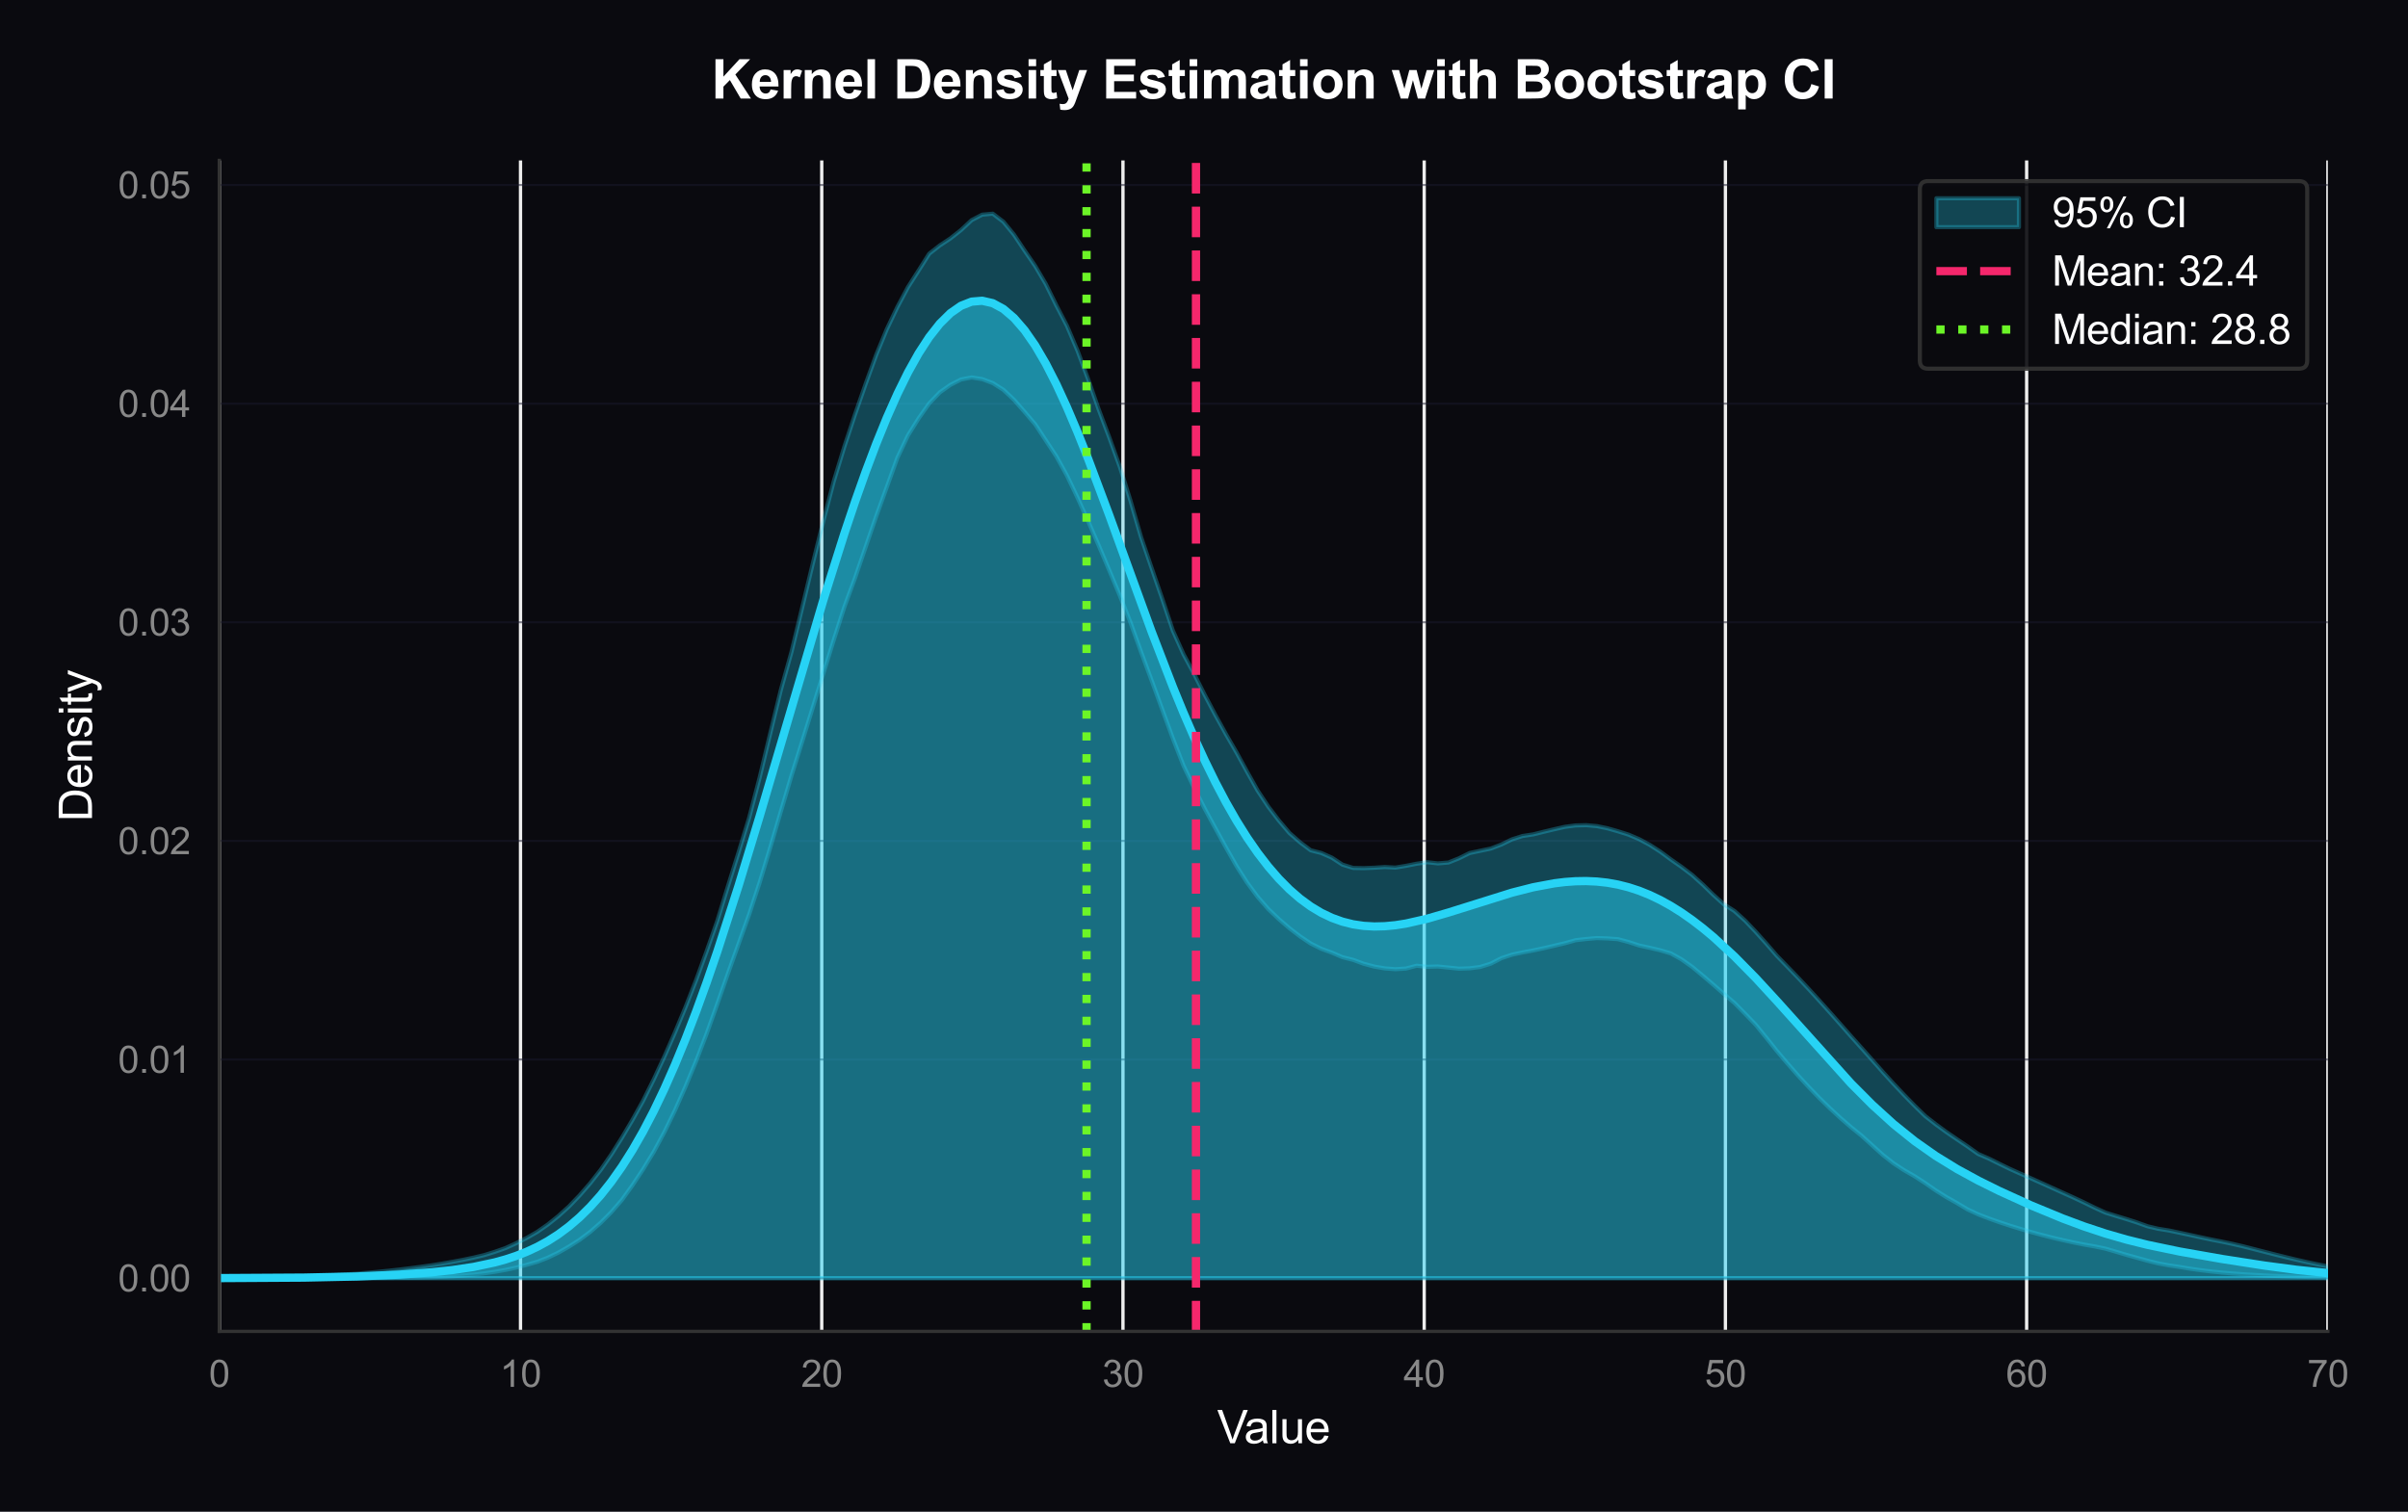<?xml version="1.0" encoding="utf-8" standalone="no"?>
<!DOCTYPE svg PUBLIC "-//W3C//DTD SVG 1.1//EN"
  "http://www.w3.org/Graphics/SVG/1.1/DTD/svg11.dtd">
<svg xmlns:xlink="http://www.w3.org/1999/xlink" viewBox="0 0 583.148 366.154" xmlns="http://www.w3.org/2000/svg" version="1.1">
 <defs>
  <style type="text/css">*{stroke-linejoin: round; stroke-linecap: butt}</style>
 </defs>
 <g id="figure_1">
  <g id="patch_1">
   <path d="M 0 366.154 
L 583.148 366.154 
L 583.148 0 
L 0 0 
z
" style="fill: #0a0a0f"/>
  </g>
  <g id="axes_1">
   <g id="patch_2">
    <path d="M 53.104 322.464 
L 563.744 322.464 
L 563.744 38.864 
L 53.104 38.864 
z
" style="fill: #0a0a0f"/>
   </g>
   <g id="matplotlib.axis_1">
    <g id="xtick_1">
     <g id="line2d_1">
      <path d="M 53.104 322.464 
L 53.104 38.864 
" clip-path="url(#pe5dd9ada4a)" style="fill: none; stroke: #eeeeee; stroke-width: 0.8; stroke-linecap: round"/>
     </g>
     <g id="text_1">
      <!-- 0 -->
      <g style="fill: #888888" transform="translate(50.601 335.906) scale(0.09 -0.09)">
       <defs>
        <path id="ArialMT-30" d="M 266 2259 
Q 266 3072 433 3567 
Q 600 4063 929 4331 
Q 1259 4600 1759 4600 
Q 2128 4600 2406 4451 
Q 2684 4303 2865 4023 
Q 3047 3744 3150 3342 
Q 3253 2941 3253 2259 
Q 3253 1453 3087 958 
Q 2922 463 2592 192 
Q 2263 -78 1759 -78 
Q 1097 -78 719 397 
Q 266 969 266 2259 
z
M 844 2259 
Q 844 1131 1108 757 
Q 1372 384 1759 384 
Q 2147 384 2411 759 
Q 2675 1134 2675 2259 
Q 2675 3391 2411 3762 
Q 2147 4134 1753 4134 
Q 1366 4134 1134 3806 
Q 844 3388 844 2259 
z
" transform="scale(0.016)"/>
       </defs>
       <use xlink:href="#ArialMT-30"/>
      </g>
     </g>
    </g>
    <g id="xtick_2">
     <g id="line2d_2">
      <path d="M 126.052 322.464 
L 126.052 38.864 
" clip-path="url(#pe5dd9ada4a)" style="fill: none; stroke: #eeeeee; stroke-width: 0.8; stroke-linecap: round"/>
     </g>
     <g id="text_2">
      <!-- 10 -->
      <g style="fill: #888888" transform="translate(121.047 335.906) scale(0.09 -0.09)">
       <defs>
        <path id="ArialMT-31" d="M 2384 0 
L 1822 0 
L 1822 3584 
Q 1619 3391 1289 3197 
Q 959 3003 697 2906 
L 697 3450 
Q 1169 3672 1522 3987 
Q 1875 4303 2022 4600 
L 2384 4600 
L 2384 0 
z
" transform="scale(0.016)"/>
       </defs>
       <use xlink:href="#ArialMT-31"/>
       <use xlink:href="#ArialMT-30" transform="translate(55.615 0)"/>
      </g>
     </g>
    </g>
    <g id="xtick_3">
     <g id="line2d_3">
      <path d="M 199.001 322.464 
L 199.001 38.864 
" clip-path="url(#pe5dd9ada4a)" style="fill: none; stroke: #eeeeee; stroke-width: 0.8; stroke-linecap: round"/>
     </g>
     <g id="text_3">
      <!-- 20 -->
      <g style="fill: #888888" transform="translate(193.996 335.906) scale(0.09 -0.09)">
       <defs>
        <path id="ArialMT-32" d="M 3222 541 
L 3222 0 
L 194 0 
Q 188 203 259 391 
Q 375 700 629 1000 
Q 884 1300 1366 1694 
Q 2113 2306 2375 2664 
Q 2638 3022 2638 3341 
Q 2638 3675 2398 3904 
Q 2159 4134 1775 4134 
Q 1369 4134 1125 3890 
Q 881 3647 878 3216 
L 300 3275 
Q 359 3922 746 4261 
Q 1134 4600 1788 4600 
Q 2447 4600 2831 4234 
Q 3216 3869 3216 3328 
Q 3216 3053 3103 2787 
Q 2991 2522 2730 2228 
Q 2469 1934 1863 1422 
Q 1356 997 1212 845 
Q 1069 694 975 541 
L 3222 541 
z
" transform="scale(0.016)"/>
       </defs>
       <use xlink:href="#ArialMT-32"/>
       <use xlink:href="#ArialMT-30" transform="translate(55.615 0)"/>
      </g>
     </g>
    </g>
    <g id="xtick_4">
     <g id="line2d_4">
      <path d="M 271.949 322.464 
L 271.949 38.864 
" clip-path="url(#pe5dd9ada4a)" style="fill: none; stroke: #eeeeee; stroke-width: 0.8; stroke-linecap: round"/>
     </g>
     <g id="text_4">
      <!-- 30 -->
      <g style="fill: #888888" transform="translate(266.944 335.906) scale(0.09 -0.09)">
       <defs>
        <path id="ArialMT-33" d="M 269 1209 
L 831 1284 
Q 928 806 1161 595 
Q 1394 384 1728 384 
Q 2125 384 2398 659 
Q 2672 934 2672 1341 
Q 2672 1728 2419 1979 
Q 2166 2231 1775 2231 
Q 1616 2231 1378 2169 
L 1441 2663 
Q 1497 2656 1531 2656 
Q 1891 2656 2178 2843 
Q 2466 3031 2466 3422 
Q 2466 3731 2256 3934 
Q 2047 4138 1716 4138 
Q 1388 4138 1169 3931 
Q 950 3725 888 3313 
L 325 3413 
Q 428 3978 793 4289 
Q 1159 4600 1703 4600 
Q 2078 4600 2393 4439 
Q 2709 4278 2876 4000 
Q 3044 3722 3044 3409 
Q 3044 3113 2884 2869 
Q 2725 2625 2413 2481 
Q 2819 2388 3044 2092 
Q 3269 1797 3269 1353 
Q 3269 753 2831 336 
Q 2394 -81 1725 -81 
Q 1122 -81 723 278 
Q 325 638 269 1209 
z
" transform="scale(0.016)"/>
       </defs>
       <use xlink:href="#ArialMT-33"/>
       <use xlink:href="#ArialMT-30" transform="translate(55.615 0)"/>
      </g>
     </g>
    </g>
    <g id="xtick_5">
     <g id="line2d_5">
      <path d="M 344.898 322.464 
L 344.898 38.864 
" clip-path="url(#pe5dd9ada4a)" style="fill: none; stroke: #eeeeee; stroke-width: 0.8; stroke-linecap: round"/>
     </g>
     <g id="text_5">
      <!-- 40 -->
      <g style="fill: #888888" transform="translate(339.893 335.906) scale(0.09 -0.09)">
       <defs>
        <path id="ArialMT-34" d="M 2069 0 
L 2069 1097 
L 81 1097 
L 81 1613 
L 2172 4581 
L 2631 4581 
L 2631 1613 
L 3250 1613 
L 3250 1097 
L 2631 1097 
L 2631 0 
L 2069 0 
z
M 2069 1613 
L 2069 3678 
L 634 1613 
L 2069 1613 
z
" transform="scale(0.016)"/>
       </defs>
       <use xlink:href="#ArialMT-34"/>
       <use xlink:href="#ArialMT-30" transform="translate(55.615 0)"/>
      </g>
     </g>
    </g>
    <g id="xtick_6">
     <g id="line2d_6">
      <path d="M 417.846 322.464 
L 417.846 38.864 
" clip-path="url(#pe5dd9ada4a)" style="fill: none; stroke: #eeeeee; stroke-width: 0.8; stroke-linecap: round"/>
     </g>
     <g id="text_6">
      <!-- 50 -->
      <g style="fill: #888888" transform="translate(412.842 335.906) scale(0.09 -0.09)">
       <defs>
        <path id="ArialMT-35" d="M 266 1200 
L 856 1250 
Q 922 819 1161 601 
Q 1400 384 1738 384 
Q 2144 384 2425 690 
Q 2706 997 2706 1503 
Q 2706 1984 2436 2262 
Q 2166 2541 1728 2541 
Q 1456 2541 1237 2417 
Q 1019 2294 894 2097 
L 366 2166 
L 809 4519 
L 3088 4519 
L 3088 3981 
L 1259 3981 
L 1013 2750 
Q 1425 3038 1878 3038 
Q 2478 3038 2890 2622 
Q 3303 2206 3303 1553 
Q 3303 931 2941 478 
Q 2500 -78 1738 -78 
Q 1113 -78 717 272 
Q 322 622 266 1200 
z
" transform="scale(0.016)"/>
       </defs>
       <use xlink:href="#ArialMT-35"/>
       <use xlink:href="#ArialMT-30" transform="translate(55.615 0)"/>
      </g>
     </g>
    </g>
    <g id="xtick_7">
     <g id="line2d_7">
      <path d="M 490.795 322.464 
L 490.795 38.864 
" clip-path="url(#pe5dd9ada4a)" style="fill: none; stroke: #eeeeee; stroke-width: 0.8; stroke-linecap: round"/>
     </g>
     <g id="text_7">
      <!-- 60 -->
      <g style="fill: #888888" transform="translate(485.79 335.906) scale(0.09 -0.09)">
       <defs>
        <path id="ArialMT-36" d="M 3184 3459 
L 2625 3416 
Q 2550 3747 2413 3897 
Q 2184 4138 1850 4138 
Q 1581 4138 1378 3988 
Q 1113 3794 959 3422 
Q 806 3050 800 2363 
Q 1003 2672 1297 2822 
Q 1591 2972 1913 2972 
Q 2475 2972 2870 2558 
Q 3266 2144 3266 1488 
Q 3266 1056 3080 686 
Q 2894 316 2569 119 
Q 2244 -78 1831 -78 
Q 1128 -78 684 439 
Q 241 956 241 2144 
Q 241 3472 731 4075 
Q 1159 4600 1884 4600 
Q 2425 4600 2770 4297 
Q 3116 3994 3184 3459 
z
M 888 1484 
Q 888 1194 1011 928 
Q 1134 663 1356 523 
Q 1578 384 1822 384 
Q 2178 384 2434 671 
Q 2691 959 2691 1453 
Q 2691 1928 2437 2201 
Q 2184 2475 1800 2475 
Q 1419 2475 1153 2201 
Q 888 1928 888 1484 
z
" transform="scale(0.016)"/>
       </defs>
       <use xlink:href="#ArialMT-36"/>
       <use xlink:href="#ArialMT-30" transform="translate(55.615 0)"/>
      </g>
     </g>
    </g>
    <g id="xtick_8">
     <g id="line2d_8">
      <path d="M 563.744 322.464 
L 563.744 38.864 
" clip-path="url(#pe5dd9ada4a)" style="fill: none; stroke: #eeeeee; stroke-width: 0.8; stroke-linecap: round"/>
     </g>
     <g id="text_8">
      <!-- 70 -->
      <g style="fill: #888888" transform="translate(558.739 335.906) scale(0.09 -0.09)">
       <defs>
        <path id="ArialMT-37" d="M 303 3981 
L 303 4522 
L 3269 4522 
L 3269 4084 
Q 2831 3619 2401 2847 
Q 1972 2075 1738 1259 
Q 1569 684 1522 0 
L 944 0 
Q 953 541 1156 1306 
Q 1359 2072 1739 2783 
Q 2119 3494 2547 3981 
L 303 3981 
z
" transform="scale(0.016)"/>
       </defs>
       <use xlink:href="#ArialMT-37"/>
       <use xlink:href="#ArialMT-30" transform="translate(55.615 0)"/>
      </g>
     </g>
    </g>
    <g id="text_9">
     <!-- Value -->
     <g style="fill: #ffffff" transform="translate(294.763 349.568) scale(0.11 -0.11)">
      <defs>
       <path id="ArialMT-56" d="M 1803 0 
L 28 4581 
L 684 4581 
L 1875 1253 
Q 2019 853 2116 503 
Q 2222 878 2363 1253 
L 3600 4581 
L 4219 4581 
L 2425 0 
L 1803 0 
z
" transform="scale(0.016)"/>
       <path id="ArialMT-61" d="M 2588 409 
Q 2275 144 1986 34 
Q 1697 -75 1366 -75 
Q 819 -75 525 192 
Q 231 459 231 875 
Q 231 1119 342 1320 
Q 453 1522 633 1644 
Q 813 1766 1038 1828 
Q 1203 1872 1538 1913 
Q 2219 1994 2541 2106 
Q 2544 2222 2544 2253 
Q 2544 2597 2384 2738 
Q 2169 2928 1744 2928 
Q 1347 2928 1158 2789 
Q 969 2650 878 2297 
L 328 2372 
Q 403 2725 575 2942 
Q 747 3159 1072 3276 
Q 1397 3394 1825 3394 
Q 2250 3394 2515 3294 
Q 2781 3194 2906 3042 
Q 3031 2891 3081 2659 
Q 3109 2516 3109 2141 
L 3109 1391 
Q 3109 606 3145 398 
Q 3181 191 3288 0 
L 2700 0 
Q 2613 175 2588 409 
z
M 2541 1666 
Q 2234 1541 1622 1453 
Q 1275 1403 1131 1340 
Q 988 1278 909 1158 
Q 831 1038 831 891 
Q 831 666 1001 516 
Q 1172 366 1500 366 
Q 1825 366 2078 508 
Q 2331 650 2450 897 
Q 2541 1088 2541 1459 
L 2541 1666 
z
" transform="scale(0.016)"/>
       <path id="ArialMT-6c" d="M 409 0 
L 409 4581 
L 972 4581 
L 972 0 
L 409 0 
z
" transform="scale(0.016)"/>
       <path id="ArialMT-75" d="M 2597 0 
L 2597 488 
Q 2209 -75 1544 -75 
Q 1250 -75 995 37 
Q 741 150 617 320 
Q 494 491 444 738 
Q 409 903 409 1263 
L 409 3319 
L 972 3319 
L 972 1478 
Q 972 1038 1006 884 
Q 1059 663 1231 536 
Q 1403 409 1656 409 
Q 1909 409 2131 539 
Q 2353 669 2445 892 
Q 2538 1116 2538 1541 
L 2538 3319 
L 3100 3319 
L 3100 0 
L 2597 0 
z
" transform="scale(0.016)"/>
       <path id="ArialMT-65" d="M 2694 1069 
L 3275 997 
Q 3138 488 2766 206 
Q 2394 -75 1816 -75 
Q 1088 -75 661 373 
Q 234 822 234 1631 
Q 234 2469 665 2931 
Q 1097 3394 1784 3394 
Q 2450 3394 2872 2941 
Q 3294 2488 3294 1666 
Q 3294 1616 3291 1516 
L 816 1516 
Q 847 969 1125 678 
Q 1403 388 1819 388 
Q 2128 388 2347 550 
Q 2566 713 2694 1069 
z
M 847 1978 
L 2700 1978 
Q 2663 2397 2488 2606 
Q 2219 2931 1791 2931 
Q 1403 2931 1139 2672 
Q 875 2413 847 1978 
z
" transform="scale(0.016)"/>
      </defs>
      <use xlink:href="#ArialMT-56"/>
      <use xlink:href="#ArialMT-61" transform="translate(59.324 0)"/>
      <use xlink:href="#ArialMT-6c" transform="translate(114.939 0)"/>
      <use xlink:href="#ArialMT-75" transform="translate(137.156 0)"/>
      <use xlink:href="#ArialMT-65" transform="translate(192.771 0)"/>
     </g>
    </g>
   </g>
   <g id="matplotlib.axis_2">
    <g id="ytick_1">
     <g id="line2d_9">
      <path d="M 53.104 309.573 
L 563.744 309.573 
" clip-path="url(#pe5dd9ada4a)" style="fill: none; stroke: #1a1a2e; stroke-opacity: 0.5; stroke-width: 0.5; stroke-linecap: round"/>
     </g>
     <g id="text_10">
      <!-- 0.00 -->
      <g style="fill: #888888" transform="translate(28.589 312.794) scale(0.09 -0.09)">
       <defs>
        <path id="ArialMT-2e" d="M 581 0 
L 581 641 
L 1222 641 
L 1222 0 
L 581 0 
z
" transform="scale(0.016)"/>
       </defs>
       <use xlink:href="#ArialMT-30"/>
       <use xlink:href="#ArialMT-2e" transform="translate(55.615 0)"/>
       <use xlink:href="#ArialMT-30" transform="translate(83.398 0)"/>
       <use xlink:href="#ArialMT-30" transform="translate(139.014 0)"/>
      </g>
     </g>
    </g>
    <g id="ytick_2">
     <g id="line2d_10">
      <path d="M 53.104 256.62 
L 563.744 256.62 
" clip-path="url(#pe5dd9ada4a)" style="fill: none; stroke: #1a1a2e; stroke-opacity: 0.5; stroke-width: 0.5; stroke-linecap: round"/>
     </g>
     <g id="text_11">
      <!-- 0.01 -->
      <g style="fill: #888888" transform="translate(28.589 259.841) scale(0.09 -0.09)">
       <use xlink:href="#ArialMT-30"/>
       <use xlink:href="#ArialMT-2e" transform="translate(55.615 0)"/>
       <use xlink:href="#ArialMT-30" transform="translate(83.398 0)"/>
       <use xlink:href="#ArialMT-31" transform="translate(139.014 0)"/>
      </g>
     </g>
    </g>
    <g id="ytick_3">
     <g id="line2d_11">
      <path d="M 53.104 203.667 
L 563.744 203.667 
" clip-path="url(#pe5dd9ada4a)" style="fill: none; stroke: #1a1a2e; stroke-opacity: 0.5; stroke-width: 0.5; stroke-linecap: round"/>
     </g>
     <g id="text_12">
      <!-- 0.02 -->
      <g style="fill: #888888" transform="translate(28.589 206.888) scale(0.09 -0.09)">
       <use xlink:href="#ArialMT-30"/>
       <use xlink:href="#ArialMT-2e" transform="translate(55.615 0)"/>
       <use xlink:href="#ArialMT-30" transform="translate(83.398 0)"/>
       <use xlink:href="#ArialMT-32" transform="translate(139.014 0)"/>
      </g>
     </g>
    </g>
    <g id="ytick_4">
     <g id="line2d_12">
      <path d="M 53.104 150.714 
L 563.744 150.714 
" clip-path="url(#pe5dd9ada4a)" style="fill: none; stroke: #1a1a2e; stroke-opacity: 0.5; stroke-width: 0.5; stroke-linecap: round"/>
     </g>
     <g id="text_13">
      <!-- 0.03 -->
      <g style="fill: #888888" transform="translate(28.589 153.935) scale(0.09 -0.09)">
       <use xlink:href="#ArialMT-30"/>
       <use xlink:href="#ArialMT-2e" transform="translate(55.615 0)"/>
       <use xlink:href="#ArialMT-30" transform="translate(83.398 0)"/>
       <use xlink:href="#ArialMT-33" transform="translate(139.014 0)"/>
      </g>
     </g>
    </g>
    <g id="ytick_5">
     <g id="line2d_13">
      <path d="M 53.104 97.761 
L 563.744 97.761 
" clip-path="url(#pe5dd9ada4a)" style="fill: none; stroke: #1a1a2e; stroke-opacity: 0.5; stroke-width: 0.5; stroke-linecap: round"/>
     </g>
     <g id="text_14">
      <!-- 0.04 -->
      <g style="fill: #888888" transform="translate(28.589 100.982) scale(0.09 -0.09)">
       <use xlink:href="#ArialMT-30"/>
       <use xlink:href="#ArialMT-2e" transform="translate(55.615 0)"/>
       <use xlink:href="#ArialMT-30" transform="translate(83.398 0)"/>
       <use xlink:href="#ArialMT-34" transform="translate(139.014 0)"/>
      </g>
     </g>
    </g>
    <g id="ytick_6">
     <g id="line2d_14">
      <path d="M 53.104 44.808 
L 563.744 44.808 
" clip-path="url(#pe5dd9ada4a)" style="fill: none; stroke: #1a1a2e; stroke-opacity: 0.5; stroke-width: 0.5; stroke-linecap: round"/>
     </g>
     <g id="text_15">
      <!-- 0.05 -->
      <g style="fill: #888888" transform="translate(28.589 48.029) scale(0.09 -0.09)">
       <use xlink:href="#ArialMT-30"/>
       <use xlink:href="#ArialMT-2e" transform="translate(55.615 0)"/>
       <use xlink:href="#ArialMT-30" transform="translate(83.398 0)"/>
       <use xlink:href="#ArialMT-35" transform="translate(139.014 0)"/>
      </g>
     </g>
    </g>
    <g id="text_16">
     <!-- Density -->
     <g style="fill: #ffffff" transform="translate(22.274 199.003) rotate(-90) scale(0.11 -0.11)">
      <defs>
       <path id="ArialMT-44" d="M 494 0 
L 494 4581 
L 2072 4581 
Q 2606 4581 2888 4516 
Q 3281 4425 3559 4188 
Q 3922 3881 4101 3404 
Q 4281 2928 4281 2316 
Q 4281 1794 4159 1391 
Q 4038 988 3847 723 
Q 3656 459 3429 307 
Q 3203 156 2883 78 
Q 2563 0 2147 0 
L 494 0 
z
M 1100 541 
L 2078 541 
Q 2531 541 2789 625 
Q 3047 709 3200 863 
Q 3416 1078 3536 1442 
Q 3656 1806 3656 2325 
Q 3656 3044 3420 3430 
Q 3184 3816 2847 3947 
Q 2603 4041 2063 4041 
L 1100 4041 
L 1100 541 
z
" transform="scale(0.016)"/>
       <path id="ArialMT-6e" d="M 422 0 
L 422 3319 
L 928 3319 
L 928 2847 
Q 1294 3394 1984 3394 
Q 2284 3394 2536 3286 
Q 2788 3178 2913 3003 
Q 3038 2828 3088 2588 
Q 3119 2431 3119 2041 
L 3119 0 
L 2556 0 
L 2556 2019 
Q 2556 2363 2490 2533 
Q 2425 2703 2258 2804 
Q 2091 2906 1866 2906 
Q 1506 2906 1245 2678 
Q 984 2450 984 1813 
L 984 0 
L 422 0 
z
" transform="scale(0.016)"/>
       <path id="ArialMT-73" d="M 197 991 
L 753 1078 
Q 800 744 1014 566 
Q 1228 388 1613 388 
Q 2000 388 2187 545 
Q 2375 703 2375 916 
Q 2375 1106 2209 1216 
Q 2094 1291 1634 1406 
Q 1016 1563 777 1677 
Q 538 1791 414 1992 
Q 291 2194 291 2438 
Q 291 2659 392 2848 
Q 494 3038 669 3163 
Q 800 3259 1026 3326 
Q 1253 3394 1513 3394 
Q 1903 3394 2198 3281 
Q 2494 3169 2634 2976 
Q 2775 2784 2828 2463 
L 2278 2388 
Q 2241 2644 2061 2787 
Q 1881 2931 1553 2931 
Q 1166 2931 1000 2803 
Q 834 2675 834 2503 
Q 834 2394 903 2306 
Q 972 2216 1119 2156 
Q 1203 2125 1616 2013 
Q 2213 1853 2448 1751 
Q 2684 1650 2818 1456 
Q 2953 1263 2953 975 
Q 2953 694 2789 445 
Q 2625 197 2315 61 
Q 2006 -75 1616 -75 
Q 969 -75 630 194 
Q 291 463 197 991 
z
" transform="scale(0.016)"/>
       <path id="ArialMT-69" d="M 425 3934 
L 425 4581 
L 988 4581 
L 988 3934 
L 425 3934 
z
M 425 0 
L 425 3319 
L 988 3319 
L 988 0 
L 425 0 
z
" transform="scale(0.016)"/>
       <path id="ArialMT-74" d="M 1650 503 
L 1731 6 
Q 1494 -44 1306 -44 
Q 1000 -44 831 53 
Q 663 150 594 308 
Q 525 466 525 972 
L 525 2881 
L 113 2881 
L 113 3319 
L 525 3319 
L 525 4141 
L 1084 4478 
L 1084 3319 
L 1650 3319 
L 1650 2881 
L 1084 2881 
L 1084 941 
Q 1084 700 1114 631 
Q 1144 563 1211 522 
Q 1278 481 1403 481 
Q 1497 481 1650 503 
z
" transform="scale(0.016)"/>
       <path id="ArialMT-79" d="M 397 -1278 
L 334 -750 
Q 519 -800 656 -800 
Q 844 -800 956 -737 
Q 1069 -675 1141 -563 
Q 1194 -478 1313 -144 
Q 1328 -97 1363 -6 
L 103 3319 
L 709 3319 
L 1400 1397 
Q 1534 1031 1641 628 
Q 1738 1016 1872 1384 
L 2581 3319 
L 3144 3319 
L 1881 -56 
Q 1678 -603 1566 -809 
Q 1416 -1088 1222 -1217 
Q 1028 -1347 759 -1347 
Q 597 -1347 397 -1278 
z
" transform="scale(0.016)"/>
      </defs>
      <use xlink:href="#ArialMT-44"/>
      <use xlink:href="#ArialMT-65" transform="translate(72.217 0)"/>
      <use xlink:href="#ArialMT-6e" transform="translate(127.832 0)"/>
      <use xlink:href="#ArialMT-73" transform="translate(183.447 0)"/>
      <use xlink:href="#ArialMT-69" transform="translate(233.447 0)"/>
      <use xlink:href="#ArialMT-74" transform="translate(255.664 0)"/>
      <use xlink:href="#ArialMT-79" transform="translate(283.447 0)"/>
     </g>
    </g>
   </g>
   <g id="FillBetweenPolyCollection_1">
    <defs>
     <path id="m5559a9501a" d="M 53.104 -56.619 
L 53.104 -56.582 
L 55.67 -56.582 
L 58.236 -56.582 
L 60.802 -56.582 
L 63.368 -56.582 
L 65.934 -56.582 
L 68.5 -56.582 
L 71.066 -56.582 
L 73.632 -56.583 
L 76.198 -56.584 
L 78.764 -56.585 
L 81.33 -56.588 
L 83.896 -56.591 
L 86.462 -56.596 
L 89.028 -56.604 
L 91.594 -56.616 
L 94.16 -56.633 
L 96.726 -56.658 
L 99.292 -56.693 
L 101.858 -56.743 
L 104.424 -56.813 
L 106.99 -56.911 
L 109.556 -57.043 
L 112.122 -57.222 
L 114.688 -57.458 
L 117.254 -57.753 
L 119.82 -58.117 
L 122.386 -58.569 
L 124.952 -59.129 
L 127.518 -59.804 
L 130.084 -60.535 
L 132.651 -61.527 
L 135.217 -62.76 
L 137.783 -64.222 
L 140.349 -65.854 
L 142.915 -67.77 
L 145.481 -70.002 
L 148.047 -72.576 
L 150.613 -75.529 
L 153.179 -79.096 
L 155.745 -82.959 
L 158.311 -87.16 
L 160.877 -91.921 
L 163.443 -97.191 
L 166.009 -102.977 
L 168.575 -109.155 
L 171.141 -115.817 
L 173.707 -122.995 
L 176.273 -130.331 
L 178.839 -137.484 
L 181.405 -144.631 
L 183.971 -152.419 
L 186.537 -160.9 
L 189.103 -169.626 
L 191.669 -178.276 
L 194.235 -186.457 
L 196.801 -194.706 
L 199.367 -202.974 
L 201.933 -211.213 
L 204.499 -219.208 
L 207.065 -226.175 
L 209.631 -233.669 
L 212.197 -241.119 
L 214.763 -248.2 
L 217.33 -255.303 
L 219.896 -260.72 
L 222.462 -264.817 
L 225.028 -268.455 
L 227.594 -271.119 
L 230.16 -272.94 
L 232.726 -274.24 
L 235.292 -274.734 
L 237.858 -274.335 
L 240.424 -273.374 
L 242.99 -271.746 
L 245.556 -269.331 
L 248.122 -266.404 
L 250.688 -263.408 
L 253.254 -259.514 
L 255.82 -255.624 
L 258.386 -250.976 
L 260.952 -245.602 
L 263.518 -239.931 
L 266.084 -234.028 
L 268.65 -227.98 
L 271.216 -221.854 
L 273.782 -215.358 
L 276.348 -208.22 
L 278.914 -201.29 
L 281.48 -194.269 
L 284.046 -187.28 
L 286.612 -180.712 
L 289.178 -175.363 
L 291.744 -170.3 
L 294.31 -165.585 
L 296.876 -160.924 
L 299.442 -156.407 
L 302.009 -152.4 
L 304.575 -148.925 
L 307.141 -145.982 
L 309.707 -143.539 
L 312.273 -141.325 
L 314.839 -139.358 
L 317.405 -137.639 
L 319.971 -136.356 
L 322.537 -135.425 
L 325.103 -134.32 
L 327.669 -133.676 
L 330.235 -132.73 
L 332.801 -132.043 
L 335.367 -131.605 
L 337.933 -131.407 
L 340.499 -131.573 
L 343.065 -132.248 
L 345.631 -131.987 
L 348.197 -132.064 
L 350.763 -131.803 
L 353.329 -131.538 
L 355.895 -131.619 
L 358.461 -131.948 
L 361.027 -132.754 
L 363.593 -134.076 
L 366.159 -134.927 
L 368.725 -135.476 
L 371.291 -135.95 
L 373.857 -136.498 
L 376.423 -137.095 
L 378.989 -137.701 
L 381.555 -138.426 
L 384.121 -138.722 
L 386.688 -138.943 
L 389.254 -138.862 
L 391.82 -138.679 
L 394.386 -137.994 
L 396.952 -137.155 
L 399.518 -136.592 
L 402.084 -135.988 
L 404.65 -135.228 
L 407.216 -133.792 
L 409.782 -131.985 
L 412.348 -129.853 
L 414.914 -127.667 
L 417.48 -125.429 
L 420.046 -123.221 
L 422.612 -120.621 
L 425.178 -117.968 
L 427.744 -114.818 
L 430.31 -111.601 
L 432.876 -108.568 
L 435.442 -105.655 
L 438.008 -102.874 
L 440.574 -100.233 
L 443.14 -97.733 
L 445.706 -95.365 
L 448.272 -93.143 
L 450.838 -91.068 
L 453.404 -88.739 
L 455.97 -86.425 
L 458.536 -84.412 
L 461.102 -82.732 
L 463.668 -81.259 
L 466.234 -79.597 
L 468.8 -77.815 
L 471.367 -76.201 
L 473.933 -74.766 
L 476.499 -73.223 
L 479.065 -72.035 
L 481.631 -71.039 
L 484.197 -70.126 
L 486.763 -69.283 
L 489.329 -68.492 
L 491.895 -67.741 
L 494.461 -67.04 
L 497.027 -66.387 
L 499.593 -65.782 
L 502.159 -65.22 
L 504.725 -64.71 
L 507.291 -64.257 
L 509.857 -63.728 
L 512.423 -62.983 
L 514.989 -62.208 
L 517.555 -61.503 
L 520.121 -60.789 
L 522.687 -60.15 
L 525.253 -59.676 
L 527.819 -59.293 
L 530.385 -58.869 
L 532.951 -58.505 
L 535.517 -58.196 
L 538.083 -57.934 
L 540.649 -57.713 
L 543.215 -57.526 
L 545.781 -57.368 
L 548.347 -57.235 
L 550.913 -57.122 
L 553.479 -57.027 
L 556.046 -56.947 
L 558.612 -56.879 
L 561.178 -56.822 
L 563.744 -56.775 
L 563.744 -59.434 
L 563.744 -59.434 
L 561.178 -59.928 
L 558.612 -60.472 
L 556.046 -61.056 
L 553.479 -61.672 
L 550.913 -62.312 
L 548.347 -62.967 
L 545.781 -63.628 
L 543.215 -64.286 
L 540.649 -64.877 
L 538.083 -65.419 
L 535.517 -65.92 
L 532.951 -66.463 
L 530.385 -67.029 
L 527.819 -67.579 
L 525.253 -68.12 
L 522.687 -68.53 
L 520.121 -69.129 
L 517.555 -70.052 
L 514.989 -70.88 
L 512.423 -71.655 
L 509.857 -72.457 
L 507.291 -73.632 
L 504.725 -74.892 
L 502.159 -76.096 
L 499.593 -77.256 
L 497.027 -78.419 
L 494.461 -79.579 
L 491.895 -80.73 
L 489.329 -81.872 
L 486.763 -83.022 
L 484.197 -84.27 
L 481.631 -85.542 
L 479.065 -86.653 
L 476.499 -88.47 
L 473.933 -90.202 
L 471.367 -91.956 
L 468.8 -93.829 
L 466.234 -95.831 
L 463.668 -98.335 
L 461.102 -100.962 
L 458.536 -103.682 
L 455.97 -106.502 
L 453.404 -109.402 
L 450.838 -112.286 
L 448.272 -115.147 
L 445.706 -118.062 
L 443.14 -120.956 
L 440.574 -123.812 
L 438.008 -126.614 
L 435.442 -129.35 
L 432.876 -132.008 
L 430.31 -134.648 
L 427.744 -137.62 
L 425.178 -140.468 
L 422.612 -143.175 
L 420.046 -145.49 
L 417.48 -147.105 
L 414.914 -149.428 
L 412.348 -151.924 
L 409.782 -154.237 
L 407.216 -156.185 
L 404.65 -157.978 
L 402.084 -159.875 
L 399.518 -161.524 
L 396.952 -162.904 
L 394.386 -163.999 
L 391.82 -164.809 
L 389.254 -165.541 
L 386.688 -166.067 
L 384.121 -166.292 
L 381.555 -166.226 
L 378.989 -165.89 
L 376.423 -165.31 
L 373.857 -164.697 
L 371.291 -164.059 
L 368.725 -163.668 
L 366.159 -162.857 
L 363.593 -161.605 
L 361.027 -160.623 
L 358.461 -160.084 
L 355.895 -159.54 
L 353.329 -158.268 
L 350.763 -157.245 
L 348.197 -157.038 
L 345.631 -157.32 
L 343.065 -156.955 
L 340.499 -156.443 
L 337.933 -156.021 
L 335.367 -156.154 
L 332.801 -155.987 
L 330.235 -155.889 
L 327.669 -155.937 
L 325.103 -156.739 
L 322.537 -158.417 
L 319.971 -159.555 
L 317.405 -160.21 
L 314.839 -162.142 
L 312.273 -164.387 
L 309.707 -167.414 
L 307.141 -170.776 
L 304.575 -174.653 
L 302.009 -179.224 
L 299.442 -183.913 
L 296.876 -188.357 
L 294.31 -192.997 
L 291.744 -197.844 
L 289.178 -202.915 
L 286.612 -207.703 
L 284.046 -213.391 
L 281.48 -221.066 
L 278.914 -228.503 
L 276.348 -236.012 
L 273.782 -244.835 
L 271.216 -253.027 
L 268.65 -260.161 
L 266.084 -266.965 
L 263.518 -274.294 
L 260.952 -281.192 
L 258.386 -287.237 
L 255.82 -292.172 
L 253.254 -297.376 
L 250.688 -301.735 
L 248.122 -305.465 
L 245.556 -309.319 
L 242.99 -312.446 
L 240.424 -314.4 
L 237.858 -314.163 
L 235.292 -312.827 
L 232.726 -310.429 
L 230.16 -308.405 
L 227.594 -306.714 
L 225.028 -304.698 
L 222.462 -300.634 
L 219.896 -296.625 
L 217.33 -291.81 
L 214.763 -286.428 
L 212.197 -280.196 
L 209.631 -273.155 
L 207.065 -265.786 
L 204.499 -258.045 
L 201.933 -249.658 
L 199.367 -239.848 
L 196.801 -229.526 
L 194.235 -218.85 
L 191.669 -208.221 
L 189.103 -199.06 
L 186.537 -188.547 
L 183.971 -177.848 
L 181.405 -168.008 
L 178.839 -159.629 
L 176.273 -151.452 
L 173.707 -143.083 
L 171.141 -135.793 
L 168.575 -128.748 
L 166.009 -122.2 
L 163.443 -116.041 
L 160.877 -110.205 
L 158.311 -104.704 
L 155.745 -99.549 
L 153.179 -94.934 
L 150.613 -90.599 
L 148.047 -86.531 
L 145.481 -82.821 
L 142.915 -79.546 
L 140.349 -76.604 
L 137.783 -73.935 
L 135.217 -71.615 
L 132.651 -69.557 
L 130.084 -67.768 
L 127.518 -66.298 
L 124.952 -65.012 
L 122.386 -63.847 
L 119.82 -62.949 
L 117.254 -62.154 
L 114.688 -61.548 
L 112.122 -61.01 
L 109.556 -60.527 
L 106.99 -60.074 
L 104.424 -59.673 
L 101.858 -59.306 
L 99.292 -58.968 
L 96.726 -58.658 
L 94.16 -58.373 
L 91.594 -58.113 
L 89.028 -57.878 
L 86.462 -57.668 
L 83.896 -57.482 
L 81.33 -57.321 
L 78.764 -57.182 
L 76.198 -57.064 
L 73.632 -56.963 
L 71.066 -56.88 
L 68.5 -56.812 
L 65.934 -56.757 
L 63.368 -56.714 
L 60.802 -56.68 
L 58.236 -56.654 
L 55.67 -56.634 
L 53.104 -56.619 
z
" style="stroke: #27d3f5; stroke-opacity: 0.3"/>
    </defs>
    <g clip-path="url(#pe5dd9ada4a)">
     <use xlink:href="#m5559a9501a" x="0" y="366.154" style="fill: #27d3f5; fill-opacity: 0.3; stroke: #27d3f5; stroke-opacity: 0.3"/>
    </g>
   </g>
   <g id="FillBetweenPolyCollection_2">
    <defs>
     <path id="mbcd16be751" d="M 53.104 -56.594 
L 53.104 -56.582 
L 55.67 -56.582 
L 58.236 -56.582 
L 60.802 -56.582 
L 63.368 -56.582 
L 65.934 -56.582 
L 68.5 -56.582 
L 71.066 -56.582 
L 73.632 -56.582 
L 76.198 -56.582 
L 78.764 -56.582 
L 81.33 -56.582 
L 83.896 -56.582 
L 86.462 -56.582 
L 89.028 -56.582 
L 91.594 -56.582 
L 94.16 -56.582 
L 96.726 -56.582 
L 99.292 -56.582 
L 101.858 -56.582 
L 104.424 -56.582 
L 106.99 -56.582 
L 109.556 -56.582 
L 112.122 -56.582 
L 114.688 -56.582 
L 117.254 -56.582 
L 119.82 -56.582 
L 122.386 -56.582 
L 124.952 -56.582 
L 127.518 -56.582 
L 130.084 -56.582 
L 132.651 -56.582 
L 135.217 -56.582 
L 137.783 -56.582 
L 140.349 -56.582 
L 142.915 -56.582 
L 145.481 -56.582 
L 148.047 -56.582 
L 150.613 -56.582 
L 153.179 -56.582 
L 155.745 -56.582 
L 158.311 -56.582 
L 160.877 -56.582 
L 163.443 -56.582 
L 166.009 -56.582 
L 168.575 -56.582 
L 171.141 -56.582 
L 173.707 -56.582 
L 176.273 -56.582 
L 178.839 -56.582 
L 181.405 -56.582 
L 183.971 -56.582 
L 186.537 -56.582 
L 189.103 -56.582 
L 191.669 -56.582 
L 194.235 -56.582 
L 196.801 -56.582 
L 199.367 -56.582 
L 201.933 -56.582 
L 204.499 -56.582 
L 207.065 -56.582 
L 209.631 -56.582 
L 212.197 -56.582 
L 214.763 -56.582 
L 217.33 -56.582 
L 219.896 -56.582 
L 222.462 -56.582 
L 225.028 -56.582 
L 227.594 -56.582 
L 230.16 -56.582 
L 232.726 -56.582 
L 235.292 -56.582 
L 237.858 -56.582 
L 240.424 -56.582 
L 242.99 -56.582 
L 245.556 -56.582 
L 248.122 -56.582 
L 250.688 -56.582 
L 253.254 -56.582 
L 255.82 -56.582 
L 258.386 -56.582 
L 260.952 -56.582 
L 263.518 -56.582 
L 266.084 -56.582 
L 268.65 -56.582 
L 271.216 -56.582 
L 273.782 -56.582 
L 276.348 -56.582 
L 278.914 -56.582 
L 281.48 -56.582 
L 284.046 -56.582 
L 286.612 -56.582 
L 289.178 -56.582 
L 291.744 -56.582 
L 294.31 -56.582 
L 296.876 -56.582 
L 299.442 -56.582 
L 302.009 -56.582 
L 304.575 -56.582 
L 307.141 -56.582 
L 309.707 -56.582 
L 312.273 -56.582 
L 314.839 -56.582 
L 317.405 -56.582 
L 319.971 -56.582 
L 322.537 -56.582 
L 325.103 -56.582 
L 327.669 -56.582 
L 330.235 -56.582 
L 332.801 -56.582 
L 335.367 -56.582 
L 337.933 -56.582 
L 340.499 -56.582 
L 343.065 -56.582 
L 345.631 -56.582 
L 348.197 -56.582 
L 350.763 -56.582 
L 353.329 -56.582 
L 355.895 -56.582 
L 358.461 -56.582 
L 361.027 -56.582 
L 363.593 -56.582 
L 366.159 -56.582 
L 368.725 -56.582 
L 371.291 -56.582 
L 373.857 -56.582 
L 376.423 -56.582 
L 378.989 -56.582 
L 381.555 -56.582 
L 384.121 -56.582 
L 386.688 -56.582 
L 389.254 -56.582 
L 391.82 -56.582 
L 394.386 -56.582 
L 396.952 -56.582 
L 399.518 -56.582 
L 402.084 -56.582 
L 404.65 -56.582 
L 407.216 -56.582 
L 409.782 -56.582 
L 412.348 -56.582 
L 414.914 -56.582 
L 417.48 -56.582 
L 420.046 -56.582 
L 422.612 -56.582 
L 425.178 -56.582 
L 427.744 -56.582 
L 430.31 -56.582 
L 432.876 -56.582 
L 435.442 -56.582 
L 438.008 -56.582 
L 440.574 -56.582 
L 443.14 -56.582 
L 445.706 -56.582 
L 448.272 -56.582 
L 450.838 -56.582 
L 453.404 -56.582 
L 455.97 -56.582 
L 458.536 -56.582 
L 461.102 -56.582 
L 463.668 -56.582 
L 466.234 -56.582 
L 468.8 -56.582 
L 471.367 -56.582 
L 473.933 -56.582 
L 476.499 -56.582 
L 479.065 -56.582 
L 481.631 -56.582 
L 484.197 -56.582 
L 486.763 -56.582 
L 489.329 -56.582 
L 491.895 -56.582 
L 494.461 -56.582 
L 497.027 -56.582 
L 499.593 -56.582 
L 502.159 -56.582 
L 504.725 -56.582 
L 507.291 -56.582 
L 509.857 -56.582 
L 512.423 -56.582 
L 514.989 -56.582 
L 517.555 -56.582 
L 520.121 -56.582 
L 522.687 -56.582 
L 525.253 -56.582 
L 527.819 -56.582 
L 530.385 -56.582 
L 532.951 -56.582 
L 535.517 -56.582 
L 538.083 -56.582 
L 540.649 -56.582 
L 543.215 -56.582 
L 545.781 -56.582 
L 548.347 -56.582 
L 550.913 -56.582 
L 553.479 -56.582 
L 556.046 -56.582 
L 558.612 -56.582 
L 561.178 -56.582 
L 563.744 -56.582 
L 563.744 -57.804 
L 563.744 -57.804 
L 561.178 -58.045 
L 558.612 -58.313 
L 556.046 -58.608 
L 553.479 -58.928 
L 550.913 -59.27 
L 548.347 -59.632 
L 545.781 -60.011 
L 543.215 -60.404 
L 540.649 -60.81 
L 538.083 -61.228 
L 535.517 -61.657 
L 532.951 -62.099 
L 530.385 -62.556 
L 527.819 -63.033 
L 525.253 -63.535 
L 522.687 -64.068 
L 520.121 -64.637 
L 517.555 -65.25 
L 514.989 -65.911 
L 512.423 -66.624 
L 509.857 -67.392 
L 507.291 -68.216 
L 504.725 -69.095 
L 502.159 -70.025 
L 499.593 -71.003 
L 497.027 -72.025 
L 494.461 -73.086 
L 491.895 -74.182 
L 489.329 -75.313 
L 486.763 -76.478 
L 484.197 -77.68 
L 481.631 -78.925 
L 479.065 -80.222 
L 476.499 -81.582 
L 473.933 -83.018 
L 471.367 -84.542 
L 468.8 -86.169 
L 466.234 -87.91 
L 463.668 -89.776 
L 461.102 -91.774 
L 458.536 -93.907 
L 455.97 -96.176 
L 453.404 -98.575 
L 450.838 -101.097 
L 448.272 -103.728 
L 445.706 -106.455 
L 443.14 -109.259 
L 440.574 -112.12 
L 438.008 -115.017 
L 435.442 -117.928 
L 432.876 -120.832 
L 430.31 -123.705 
L 427.744 -126.528 
L 425.178 -129.28 
L 422.612 -131.941 
L 420.046 -134.495 
L 417.48 -136.924 
L 414.914 -139.213 
L 412.348 -141.35 
L 409.782 -143.321 
L 407.216 -145.117 
L 404.65 -146.729 
L 402.084 -148.152 
L 399.518 -149.381 
L 396.952 -150.414 
L 394.386 -151.252 
L 391.82 -151.899 
L 389.254 -152.36 
L 386.688 -152.642 
L 384.121 -152.756 
L 381.555 -152.713 
L 378.989 -152.527 
L 376.423 -152.212 
L 373.857 -151.781 
L 371.291 -151.251 
L 368.725 -150.635 
L 366.159 -149.948 
L 363.593 -149.203 
L 361.027 -148.416 
L 358.461 -147.599 
L 355.895 -146.768 
L 353.329 -145.939 
L 350.763 -145.127 
L 348.197 -144.353 
L 345.631 -143.636 
L 343.065 -142.999 
L 340.499 -142.467 
L 337.933 -142.064 
L 335.367 -141.817 
L 332.801 -141.754 
L 330.235 -141.901 
L 327.669 -142.283 
L 325.103 -142.924 
L 322.537 -143.847 
L 319.971 -145.071 
L 317.405 -146.615 
L 314.839 -148.494 
L 312.273 -150.721 
L 309.707 -153.306 
L 307.141 -156.26 
L 304.575 -159.59 
L 302.009 -163.301 
L 299.442 -167.396 
L 296.876 -171.876 
L 294.31 -176.739 
L 291.744 -181.976 
L 289.178 -187.575 
L 286.612 -193.518 
L 284.046 -199.776 
L 281.48 -206.314 
L 278.914 -213.089 
L 276.348 -220.044 
L 273.782 -227.116 
L 271.216 -234.232 
L 268.65 -241.313 
L 266.084 -248.272 
L 263.518 -255.019 
L 260.952 -261.462 
L 258.386 -267.513 
L 255.82 -273.084 
L 253.254 -278.098 
L 250.688 -282.483 
L 248.122 -286.18 
L 245.556 -289.14 
L 242.99 -291.329 
L 240.424 -292.723 
L 237.858 -293.312 
L 235.292 -293.096 
L 232.726 -292.087 
L 230.16 -290.301 
L 227.594 -287.765 
L 225.028 -284.508 
L 222.462 -280.564 
L 219.896 -275.968 
L 217.33 -270.76 
L 214.763 -264.979 
L 212.197 -258.666 
L 209.631 -251.865 
L 207.065 -244.622 
L 204.499 -236.984 
L 201.933 -229.003 
L 199.367 -220.735 
L 196.801 -212.237 
L 194.235 -203.57 
L 191.669 -194.797 
L 189.103 -185.982 
L 186.537 -177.19 
L 183.971 -168.483 
L 181.405 -159.923 
L 178.839 -151.566 
L 176.273 -143.466 
L 173.707 -135.668 
L 171.141 -128.214 
L 168.575 -121.138 
L 166.009 -114.466 
L 163.443 -108.22 
L 160.877 -102.41 
L 158.311 -97.045 
L 155.745 -92.124 
L 153.179 -87.641 
L 150.613 -83.588 
L 148.047 -79.947 
L 145.481 -76.702 
L 142.915 -73.829 
L 140.349 -71.304 
L 137.783 -69.102 
L 135.217 -67.194 
L 132.651 -65.552 
L 130.084 -64.149 
L 127.518 -62.957 
L 124.952 -61.95 
L 122.386 -61.102 
L 119.82 -60.392 
L 117.254 -59.797 
L 114.688 -59.299 
L 112.122 -58.881 
L 109.556 -58.53 
L 106.99 -58.235 
L 104.424 -57.983 
L 101.858 -57.769 
L 99.292 -57.586 
L 96.726 -57.428 
L 94.16 -57.292 
L 91.594 -57.174 
L 89.028 -57.073 
L 86.462 -56.986 
L 83.896 -56.911 
L 81.33 -56.848 
L 78.764 -56.795 
L 76.198 -56.75 
L 73.632 -56.714 
L 71.066 -56.684 
L 68.5 -56.66 
L 65.934 -56.641 
L 63.368 -56.626 
L 60.802 -56.614 
L 58.236 -56.605 
L 55.67 -56.599 
L 53.104 -56.594 
z
" style="stroke: #27d3f5; stroke-opacity: 0.5"/>
    </defs>
    <g clip-path="url(#pe5dd9ada4a)">
     <use xlink:href="#mbcd16be751" x="0" y="366.154" style="fill: #27d3f5; fill-opacity: 0.5; stroke: #27d3f5; stroke-opacity: 0.5"/>
    </g>
   </g>
   <g id="line2d_15">
    <path d="M 53.104 309.561 
L 73.632 309.44 
L 86.462 309.168 
L 96.726 308.726 
L 104.424 308.171 
L 109.556 307.624 
L 114.688 306.856 
L 119.82 305.763 
L 122.386 305.052 
L 124.952 304.204 
L 127.518 303.197 
L 130.084 302.005 
L 132.651 300.602 
L 135.217 298.96 
L 137.783 297.053 
L 140.349 294.85 
L 142.915 292.325 
L 145.481 289.453 
L 148.047 286.207 
L 150.613 282.567 
L 153.179 278.513 
L 155.745 274.031 
L 158.311 269.109 
L 160.877 263.744 
L 163.443 257.935 
L 166.009 251.688 
L 168.575 245.016 
L 171.141 237.94 
L 173.707 230.486 
L 178.839 214.588 
L 183.971 197.671 
L 199.367 145.419 
L 204.499 129.171 
L 207.065 121.533 
L 209.631 114.289 
L 212.197 107.488 
L 214.763 101.175 
L 217.33 95.394 
L 219.896 90.186 
L 222.462 85.591 
L 225.028 81.646 
L 227.594 78.389 
L 230.16 75.853 
L 232.726 74.068 
L 235.292 73.058 
L 237.858 72.843 
L 240.424 73.432 
L 242.99 74.826 
L 245.556 77.014 
L 248.122 79.975 
L 250.688 83.671 
L 253.254 88.056 
L 255.82 93.07 
L 258.386 98.642 
L 260.952 104.692 
L 263.518 111.136 
L 268.65 124.841 
L 278.914 153.066 
L 284.046 166.378 
L 286.612 172.637 
L 289.178 178.579 
L 291.744 184.178 
L 294.31 189.416 
L 296.876 194.278 
L 299.442 198.758 
L 302.009 202.854 
L 304.575 206.564 
L 307.141 209.894 
L 309.707 212.848 
L 312.273 215.434 
L 314.839 217.66 
L 317.405 219.539 
L 319.971 221.083 
L 322.537 222.307 
L 325.103 223.23 
L 327.669 223.872 
L 330.235 224.253 
L 332.801 224.4 
L 335.367 224.337 
L 337.933 224.09 
L 340.499 223.688 
L 345.631 222.518 
L 350.763 221.027 
L 366.159 216.207 
L 371.291 214.903 
L 376.423 213.942 
L 378.989 213.627 
L 381.555 213.441 
L 384.121 213.398 
L 386.688 213.512 
L 389.254 213.794 
L 391.82 214.255 
L 394.386 214.902 
L 396.952 215.74 
L 399.518 216.774 
L 402.084 218.002 
L 404.65 219.425 
L 407.216 221.038 
L 409.782 222.833 
L 412.348 224.805 
L 414.914 226.941 
L 420.046 231.659 
L 425.178 236.874 
L 430.31 242.449 
L 448.272 262.426 
L 453.404 267.579 
L 458.536 272.247 
L 463.668 276.378 
L 468.8 279.985 
L 473.933 283.136 
L 479.065 285.932 
L 484.197 288.474 
L 491.895 291.972 
L 499.593 295.151 
L 504.725 297.06 
L 509.857 298.762 
L 514.989 300.243 
L 520.121 301.517 
L 527.819 303.121 
L 538.083 304.927 
L 548.347 306.522 
L 556.046 307.546 
L 563.744 308.35 
L 563.744 308.35 
" clip-path="url(#pe5dd9ada4a)" style="fill: none; stroke: #27d3f5; stroke-width: 2; stroke-linecap: round"/>
   </g>
   <g id="line2d_16">
    <path d="M 289.632 322.464 
L 289.632 38.864 
" clip-path="url(#pe5dd9ada4a)" style="fill: none; stroke-dasharray: 7.4,3.2; stroke-dashoffset: 0; stroke: #f5276c; stroke-width: 2"/>
   </g>
   <g id="line2d_17">
    <path d="M 263.131 322.464 
L 263.131 38.864 
" clip-path="url(#pe5dd9ada4a)" style="fill: none; stroke-dasharray: 2,3.3; stroke-dashoffset: 0; stroke: #6cf527; stroke-width: 2"/>
   </g>
   <g id="patch_3">
    <path d="M 53.104 322.464 
L 53.104 38.864 
" style="fill: none; stroke: #333333; stroke-width: 0.8; stroke-linejoin: miter; stroke-linecap: square"/>
   </g>
   <g id="patch_4">
    <path d="M 53.104 322.464 
L 563.744 322.464 
" style="fill: none; stroke: #333333; stroke-width: 0.8; stroke-linejoin: miter; stroke-linecap: square"/>
   </g>
   <g id="text_17">
    <!-- Kernel Density Estimation with Bootstrap CI -->
    <g style="fill: #ffffff" transform="translate(172.274 23.864) scale(0.13 -0.13)">
     <defs>
      <path id="Arial-BoldMT-4b" d="M 478 0 
L 478 4581 
L 1403 4581 
L 1403 2547 
L 3272 4581 
L 4516 4581 
L 2791 2797 
L 4609 0 
L 3413 0 
L 2153 2150 
L 1403 1384 
L 1403 0 
L 478 0 
z
" transform="scale(0.016)"/>
      <path id="Arial-BoldMT-65" d="M 2381 1056 
L 3256 909 
Q 3088 428 2723 176 
Q 2359 -75 1813 -75 
Q 947 -75 531 491 
Q 203 944 203 1634 
Q 203 2459 634 2926 
Q 1066 3394 1725 3394 
Q 2466 3394 2894 2905 
Q 3322 2416 3303 1406 
L 1103 1406 
Q 1113 1016 1316 798 
Q 1519 581 1822 581 
Q 2028 581 2168 693 
Q 2309 806 2381 1056 
z
M 2431 1944 
Q 2422 2325 2234 2523 
Q 2047 2722 1778 2722 
Q 1491 2722 1303 2513 
Q 1116 2303 1119 1944 
L 2431 1944 
z
" transform="scale(0.016)"/>
      <path id="Arial-BoldMT-72" d="M 1300 0 
L 422 0 
L 422 3319 
L 1238 3319 
L 1238 2847 
Q 1447 3181 1614 3287 
Q 1781 3394 1994 3394 
Q 2294 3394 2572 3228 
L 2300 2463 
Q 2078 2606 1888 2606 
Q 1703 2606 1575 2504 
Q 1447 2403 1373 2137 
Q 1300 1872 1300 1025 
L 1300 0 
z
" transform="scale(0.016)"/>
      <path id="Arial-BoldMT-6e" d="M 3478 0 
L 2600 0 
L 2600 1694 
Q 2600 2231 2544 2389 
Q 2488 2547 2361 2634 
Q 2234 2722 2056 2722 
Q 1828 2722 1647 2597 
Q 1466 2472 1398 2265 
Q 1331 2059 1331 1503 
L 1331 0 
L 453 0 
L 453 3319 
L 1269 3319 
L 1269 2831 
Q 1703 3394 2363 3394 
Q 2653 3394 2893 3289 
Q 3134 3184 3257 3021 
Q 3381 2859 3429 2653 
Q 3478 2447 3478 2063 
L 3478 0 
z
" transform="scale(0.016)"/>
      <path id="Arial-BoldMT-6c" d="M 459 0 
L 459 4581 
L 1338 4581 
L 1338 0 
L 459 0 
z
" transform="scale(0.016)"/>
      <path id="Arial-BoldMT-20" transform="scale(0.016)"/>
      <path id="Arial-BoldMT-44" d="M 463 4581 
L 2153 4581 
Q 2725 4581 3025 4494 
Q 3428 4375 3715 4072 
Q 4003 3769 4153 3330 
Q 4303 2891 4303 2247 
Q 4303 1681 4163 1272 
Q 3991 772 3672 463 
Q 3431 228 3022 97 
Q 2716 0 2203 0 
L 463 0 
L 463 4581 
z
M 1388 3806 
L 1388 772 
L 2078 772 
Q 2466 772 2638 816 
Q 2863 872 3011 1006 
Q 3159 1141 3253 1448 
Q 3347 1756 3347 2288 
Q 3347 2819 3253 3103 
Q 3159 3388 2990 3547 
Q 2822 3706 2563 3763 
Q 2369 3806 1803 3806 
L 1388 3806 
z
" transform="scale(0.016)"/>
      <path id="Arial-BoldMT-73" d="M 150 947 
L 1031 1081 
Q 1088 825 1259 692 
Q 1431 559 1741 559 
Q 2081 559 2253 684 
Q 2369 772 2369 919 
Q 2369 1019 2306 1084 
Q 2241 1147 2013 1200 
Q 950 1434 666 1628 
Q 272 1897 272 2375 
Q 272 2806 612 3100 
Q 953 3394 1669 3394 
Q 2350 3394 2681 3172 
Q 3013 2950 3138 2516 
L 2309 2363 
Q 2256 2556 2107 2659 
Q 1959 2763 1684 2763 
Q 1338 2763 1188 2666 
Q 1088 2597 1088 2488 
Q 1088 2394 1175 2328 
Q 1294 2241 1995 2081 
Q 2697 1922 2975 1691 
Q 3250 1456 3250 1038 
Q 3250 581 2869 253 
Q 2488 -75 1741 -75 
Q 1063 -75 667 200 
Q 272 475 150 947 
z
" transform="scale(0.016)"/>
      <path id="Arial-BoldMT-69" d="M 459 3769 
L 459 4581 
L 1338 4581 
L 1338 3769 
L 459 3769 
z
M 459 0 
L 459 3319 
L 1338 3319 
L 1338 0 
L 459 0 
z
" transform="scale(0.016)"/>
      <path id="Arial-BoldMT-74" d="M 1981 3319 
L 1981 2619 
L 1381 2619 
L 1381 1281 
Q 1381 875 1398 808 
Q 1416 741 1477 697 
Q 1538 653 1625 653 
Q 1747 653 1978 738 
L 2053 56 
Q 1747 -75 1359 -75 
Q 1122 -75 931 4 
Q 741 84 652 211 
Q 563 338 528 553 
Q 500 706 500 1172 
L 500 2619 
L 97 2619 
L 97 3319 
L 500 3319 
L 500 3978 
L 1381 4491 
L 1381 3319 
L 1981 3319 
z
" transform="scale(0.016)"/>
      <path id="Arial-BoldMT-79" d="M 44 3319 
L 978 3319 
L 1772 963 
L 2547 3319 
L 3456 3319 
L 2284 125 
L 2075 -453 
Q 1959 -744 1854 -897 
Q 1750 -1050 1614 -1145 
Q 1478 -1241 1279 -1294 
Q 1081 -1347 831 -1347 
Q 578 -1347 334 -1294 
L 256 -606 
Q 463 -647 628 -647 
Q 934 -647 1081 -467 
Q 1228 -288 1306 -9 
L 44 3319 
z
" transform="scale(0.016)"/>
      <path id="Arial-BoldMT-45" d="M 466 0 
L 466 4581 
L 3863 4581 
L 3863 3806 
L 1391 3806 
L 1391 2791 
L 3691 2791 
L 3691 2019 
L 1391 2019 
L 1391 772 
L 3950 772 
L 3950 0 
L 466 0 
z
" transform="scale(0.016)"/>
      <path id="Arial-BoldMT-6d" d="M 394 3319 
L 1203 3319 
L 1203 2866 
Q 1638 3394 2238 3394 
Q 2556 3394 2790 3262 
Q 3025 3131 3175 2866 
Q 3394 3131 3647 3262 
Q 3900 3394 4188 3394 
Q 4553 3394 4806 3245 
Q 5059 3097 5184 2809 
Q 5275 2597 5275 2122 
L 5275 0 
L 4397 0 
L 4397 1897 
Q 4397 2391 4306 2534 
Q 4184 2722 3931 2722 
Q 3747 2722 3584 2609 
Q 3422 2497 3350 2280 
Q 3278 2063 3278 1594 
L 3278 0 
L 2400 0 
L 2400 1819 
Q 2400 2303 2353 2443 
Q 2306 2584 2207 2653 
Q 2109 2722 1941 2722 
Q 1738 2722 1575 2612 
Q 1413 2503 1342 2297 
Q 1272 2091 1272 1613 
L 1272 0 
L 394 0 
L 394 3319 
z
" transform="scale(0.016)"/>
      <path id="Arial-BoldMT-61" d="M 1116 2306 
L 319 2450 
Q 453 2931 781 3162 
Q 1109 3394 1756 3394 
Q 2344 3394 2631 3255 
Q 2919 3116 3036 2902 
Q 3153 2688 3153 2116 
L 3144 1091 
Q 3144 653 3186 445 
Q 3228 238 3344 0 
L 2475 0 
Q 2441 88 2391 259 
Q 2369 338 2359 363 
Q 2134 144 1878 34 
Q 1622 -75 1331 -75 
Q 819 -75 523 203 
Q 228 481 228 906 
Q 228 1188 362 1408 
Q 497 1628 739 1745 
Q 981 1863 1438 1950 
Q 2053 2066 2291 2166 
L 2291 2253 
Q 2291 2506 2166 2614 
Q 2041 2722 1694 2722 
Q 1459 2722 1328 2630 
Q 1197 2538 1116 2306 
z
M 2291 1594 
Q 2122 1538 1756 1459 
Q 1391 1381 1278 1306 
Q 1106 1184 1106 997 
Q 1106 813 1243 678 
Q 1381 544 1594 544 
Q 1831 544 2047 700 
Q 2206 819 2256 991 
Q 2291 1103 2291 1419 
L 2291 1594 
z
" transform="scale(0.016)"/>
      <path id="Arial-BoldMT-6f" d="M 256 1706 
Q 256 2144 472 2553 
Q 688 2963 1083 3178 
Q 1478 3394 1966 3394 
Q 2719 3394 3200 2905 
Q 3681 2416 3681 1669 
Q 3681 916 3195 420 
Q 2709 -75 1972 -75 
Q 1516 -75 1102 131 
Q 688 338 472 736 
Q 256 1134 256 1706 
z
M 1156 1659 
Q 1156 1166 1390 903 
Q 1625 641 1969 641 
Q 2313 641 2545 903 
Q 2778 1166 2778 1666 
Q 2778 2153 2545 2415 
Q 2313 2678 1969 2678 
Q 1625 2678 1390 2415 
Q 1156 2153 1156 1659 
z
" transform="scale(0.016)"/>
      <path id="Arial-BoldMT-77" d="M 1078 0 
L 28 3319 
L 881 3319 
L 1503 1144 
L 2075 3319 
L 2922 3319 
L 3475 1144 
L 4109 3319 
L 4975 3319 
L 3909 0 
L 3066 0 
L 2494 2134 
L 1931 0 
L 1078 0 
z
" transform="scale(0.016)"/>
      <path id="Arial-BoldMT-68" d="M 1334 4581 
L 1334 2897 
Q 1759 3394 2350 3394 
Q 2653 3394 2897 3281 
Q 3141 3169 3264 2994 
Q 3388 2819 3433 2606 
Q 3478 2394 3478 1947 
L 3478 0 
L 2600 0 
L 2600 1753 
Q 2600 2275 2550 2415 
Q 2500 2556 2373 2639 
Q 2247 2722 2056 2722 
Q 1838 2722 1666 2615 
Q 1494 2509 1414 2295 
Q 1334 2081 1334 1663 
L 1334 0 
L 456 0 
L 456 4581 
L 1334 4581 
z
" transform="scale(0.016)"/>
      <path id="Arial-BoldMT-42" d="M 469 4581 
L 2300 4581 
Q 2844 4581 3111 4536 
Q 3378 4491 3589 4347 
Q 3800 4203 3940 3964 
Q 4081 3725 4081 3428 
Q 4081 3106 3907 2837 
Q 3734 2569 3438 2434 
Q 3856 2313 4081 2019 
Q 4306 1725 4306 1328 
Q 4306 1016 4161 720 
Q 4016 425 3764 248 
Q 3513 72 3144 31 
Q 2913 6 2028 0 
L 469 0 
L 469 4581 
z
M 1394 3819 
L 1394 2759 
L 2000 2759 
Q 2541 2759 2672 2775 
Q 2909 2803 3045 2939 
Q 3181 3075 3181 3297 
Q 3181 3509 3064 3642 
Q 2947 3775 2716 3803 
Q 2578 3819 1925 3819 
L 1394 3819 
z
M 1394 1997 
L 1394 772 
L 2250 772 
Q 2750 772 2884 800 
Q 3091 838 3220 983 
Q 3350 1128 3350 1372 
Q 3350 1578 3250 1722 
Q 3150 1866 2961 1931 
Q 2772 1997 2141 1997 
L 1394 1997 
z
" transform="scale(0.016)"/>
      <path id="Arial-BoldMT-70" d="M 434 3319 
L 1253 3319 
L 1253 2831 
Q 1413 3081 1684 3237 
Q 1956 3394 2288 3394 
Q 2866 3394 3269 2941 
Q 3672 2488 3672 1678 
Q 3672 847 3265 386 
Q 2859 -75 2281 -75 
Q 2006 -75 1782 34 
Q 1559 144 1313 409 
L 1313 -1263 
L 434 -1263 
L 434 3319 
z
M 1303 1716 
Q 1303 1156 1525 889 
Q 1747 622 2066 622 
Q 2372 622 2575 867 
Q 2778 1113 2778 1672 
Q 2778 2194 2568 2447 
Q 2359 2700 2050 2700 
Q 1728 2700 1515 2451 
Q 1303 2203 1303 1716 
z
" transform="scale(0.016)"/>
      <path id="Arial-BoldMT-43" d="M 3397 1684 
L 4294 1400 
Q 4088 650 3608 286 
Q 3128 -78 2391 -78 
Q 1478 -78 890 545 
Q 303 1169 303 2250 
Q 303 3394 893 4026 
Q 1484 4659 2447 4659 
Q 3288 4659 3813 4163 
Q 4125 3869 4281 3319 
L 3366 3100 
Q 3284 3456 3026 3662 
Q 2769 3869 2400 3869 
Q 1891 3869 1573 3503 
Q 1256 3138 1256 2319 
Q 1256 1450 1568 1081 
Q 1881 713 2381 713 
Q 2750 713 3015 947 
Q 3281 1181 3397 1684 
z
" transform="scale(0.016)"/>
      <path id="Arial-BoldMT-49" d="M 438 0 
L 438 4581 
L 1363 4581 
L 1363 0 
L 438 0 
z
" transform="scale(0.016)"/>
     </defs>
     <use xlink:href="#Arial-BoldMT-4b"/>
     <use xlink:href="#Arial-BoldMT-65" transform="translate(72.217 0)"/>
     <use xlink:href="#Arial-BoldMT-72" transform="translate(127.832 0)"/>
     <use xlink:href="#Arial-BoldMT-6e" transform="translate(166.748 0)"/>
     <use xlink:href="#Arial-BoldMT-65" transform="translate(227.832 0)"/>
     <use xlink:href="#Arial-BoldMT-6c" transform="translate(283.447 0)"/>
     <use xlink:href="#Arial-BoldMT-20" transform="translate(311.23 0)"/>
     <use xlink:href="#Arial-BoldMT-44" transform="translate(339.014 0)"/>
     <use xlink:href="#Arial-BoldMT-65" transform="translate(411.23 0)"/>
     <use xlink:href="#Arial-BoldMT-6e" transform="translate(466.846 0)"/>
     <use xlink:href="#Arial-BoldMT-73" transform="translate(527.93 0)"/>
     <use xlink:href="#Arial-BoldMT-69" transform="translate(583.545 0)"/>
     <use xlink:href="#Arial-BoldMT-74" transform="translate(611.328 0)"/>
     <use xlink:href="#Arial-BoldMT-79" transform="translate(644.629 0)"/>
     <use xlink:href="#Arial-BoldMT-20" transform="translate(700.244 0)"/>
     <use xlink:href="#Arial-BoldMT-45" transform="translate(728.027 0)"/>
     <use xlink:href="#Arial-BoldMT-73" transform="translate(794.727 0)"/>
     <use xlink:href="#Arial-BoldMT-74" transform="translate(850.342 0)"/>
     <use xlink:href="#Arial-BoldMT-69" transform="translate(883.643 0)"/>
     <use xlink:href="#Arial-BoldMT-6d" transform="translate(911.426 0)"/>
     <use xlink:href="#Arial-BoldMT-61" transform="translate(1000.342 0)"/>
     <use xlink:href="#Arial-BoldMT-74" transform="translate(1055.957 0)"/>
     <use xlink:href="#Arial-BoldMT-69" transform="translate(1089.258 0)"/>
     <use xlink:href="#Arial-BoldMT-6f" transform="translate(1117.041 0)"/>
     <use xlink:href="#Arial-BoldMT-6e" transform="translate(1178.125 0)"/>
     <use xlink:href="#Arial-BoldMT-20" transform="translate(1239.209 0)"/>
     <use xlink:href="#Arial-BoldMT-77" transform="translate(1266.992 0)"/>
     <use xlink:href="#Arial-BoldMT-69" transform="translate(1344.775 0)"/>
     <use xlink:href="#Arial-BoldMT-74" transform="translate(1372.559 0)"/>
     <use xlink:href="#Arial-BoldMT-68" transform="translate(1405.859 0)"/>
     <use xlink:href="#Arial-BoldMT-20" transform="translate(1466.943 0)"/>
     <use xlink:href="#Arial-BoldMT-42" transform="translate(1494.727 0)"/>
     <use xlink:href="#Arial-BoldMT-6f" transform="translate(1566.943 0)"/>
     <use xlink:href="#Arial-BoldMT-6f" transform="translate(1628.027 0)"/>
     <use xlink:href="#Arial-BoldMT-74" transform="translate(1689.111 0)"/>
     <use xlink:href="#Arial-BoldMT-73" transform="translate(1722.412 0)"/>
     <use xlink:href="#Arial-BoldMT-74" transform="translate(1778.027 0)"/>
     <use xlink:href="#Arial-BoldMT-72" transform="translate(1811.328 0)"/>
     <use xlink:href="#Arial-BoldMT-61" transform="translate(1850.244 0)"/>
     <use xlink:href="#Arial-BoldMT-70" transform="translate(1905.859 0)"/>
     <use xlink:href="#Arial-BoldMT-20" transform="translate(1966.943 0)"/>
     <use xlink:href="#Arial-BoldMT-43" transform="translate(1994.727 0)"/>
     <use xlink:href="#Arial-BoldMT-49" transform="translate(2066.943 0)"/>
    </g>
   </g>
   <g id="legend_1">
    <g id="patch_5">
     <path d="M 466.931 89.3 
L 556.744 89.3 
Q 558.744 89.3 558.744 87.3 
L 558.744 45.864 
Q 558.744 43.864 556.744 43.864 
L 466.931 43.864 
Q 464.931 43.864 464.931 45.864 
L 464.931 87.3 
Q 464.931 89.3 466.931 89.3 
z
" style="fill: #0a0a0f; opacity: 0.9; stroke: #333333; stroke-linejoin: miter"/>
    </g>
    <g id="patch_6">
     <path d="M 468.931 55.021 
L 488.931 55.021 
L 488.931 48.021 
L 468.931 48.021 
z
" style="fill: #27d3f5; fill-opacity: 0.3; stroke: #27d3f5; stroke-opacity: 0.3; stroke-linejoin: miter"/>
    </g>
    <g id="text_18">
     <!-- 95% CI -->
     <g style="fill: #ffffff" transform="translate(496.931 55.021) scale(0.1 -0.1)">
      <defs>
       <path id="ArialMT-39" d="M 350 1059 
L 891 1109 
Q 959 728 1153 556 
Q 1347 384 1650 384 
Q 1909 384 2104 503 
Q 2300 622 2425 820 
Q 2550 1019 2634 1356 
Q 2719 1694 2719 2044 
Q 2719 2081 2716 2156 
Q 2547 1888 2255 1720 
Q 1963 1553 1622 1553 
Q 1053 1553 659 1965 
Q 266 2378 266 3053 
Q 266 3750 677 4175 
Q 1088 4600 1706 4600 
Q 2153 4600 2523 4359 
Q 2894 4119 3086 3673 
Q 3278 3228 3278 2384 
Q 3278 1506 3087 986 
Q 2897 466 2520 194 
Q 2144 -78 1638 -78 
Q 1100 -78 759 220 
Q 419 519 350 1059 
z
M 2653 3081 
Q 2653 3566 2395 3850 
Q 2138 4134 1775 4134 
Q 1400 4134 1122 3828 
Q 844 3522 844 3034 
Q 844 2597 1108 2323 
Q 1372 2050 1759 2050 
Q 2150 2050 2401 2323 
Q 2653 2597 2653 3081 
z
" transform="scale(0.016)"/>
       <path id="ArialMT-25" d="M 372 3481 
Q 372 3972 619 4315 
Q 866 4659 1334 4659 
Q 1766 4659 2048 4351 
Q 2331 4044 2331 3447 
Q 2331 2866 2045 2552 
Q 1759 2238 1341 2238 
Q 925 2238 648 2547 
Q 372 2856 372 3481 
z
M 1350 4272 
Q 1141 4272 1002 4090 
Q 863 3909 863 3425 
Q 863 2984 1003 2804 
Q 1144 2625 1350 2625 
Q 1563 2625 1702 2806 
Q 1841 2988 1841 3469 
Q 1841 3913 1700 4092 
Q 1559 4272 1350 4272 
z
M 1353 -169 
L 3859 4659 
L 4316 4659 
L 1819 -169 
L 1353 -169 
z
M 3334 1075 
Q 3334 1569 3581 1911 
Q 3828 2253 4300 2253 
Q 4731 2253 5014 1945 
Q 5297 1638 5297 1041 
Q 5297 459 5011 145 
Q 4725 -169 4303 -169 
Q 3888 -169 3611 142 
Q 3334 453 3334 1075 
z
M 4316 1866 
Q 4103 1866 3964 1684 
Q 3825 1503 3825 1019 
Q 3825 581 3965 400 
Q 4106 219 4313 219 
Q 4528 219 4667 400 
Q 4806 581 4806 1063 
Q 4806 1506 4665 1686 
Q 4525 1866 4316 1866 
z
" transform="scale(0.016)"/>
       <path id="ArialMT-20" transform="scale(0.016)"/>
       <path id="ArialMT-43" d="M 3763 1606 
L 4369 1453 
Q 4178 706 3683 314 
Q 3188 -78 2472 -78 
Q 1731 -78 1267 223 
Q 803 525 561 1097 
Q 319 1669 319 2325 
Q 319 3041 592 3573 
Q 866 4106 1370 4382 
Q 1875 4659 2481 4659 
Q 3169 4659 3637 4309 
Q 4106 3959 4291 3325 
L 3694 3184 
Q 3534 3684 3231 3912 
Q 2928 4141 2469 4141 
Q 1941 4141 1586 3887 
Q 1231 3634 1087 3207 
Q 944 2781 944 2328 
Q 944 1744 1114 1308 
Q 1284 872 1643 656 
Q 2003 441 2422 441 
Q 2931 441 3284 734 
Q 3638 1028 3763 1606 
z
" transform="scale(0.016)"/>
       <path id="ArialMT-49" d="M 597 0 
L 597 4581 
L 1203 4581 
L 1203 0 
L 597 0 
z
" transform="scale(0.016)"/>
      </defs>
      <use xlink:href="#ArialMT-39"/>
      <use xlink:href="#ArialMT-35" transform="translate(55.615 0)"/>
      <use xlink:href="#ArialMT-25" transform="translate(111.23 0)"/>
      <use xlink:href="#ArialMT-20" transform="translate(200.146 0)"/>
      <use xlink:href="#ArialMT-43" transform="translate(227.93 0)"/>
      <use xlink:href="#ArialMT-49" transform="translate(300.146 0)"/>
     </g>
    </g>
    <g id="line2d_18">
     <path d="M 468.931 65.667 
L 478.931 65.667 
L 488.931 65.667 
" style="fill: none; stroke-dasharray: 7.4,3.2; stroke-dashoffset: 0; stroke: #f5276c; stroke-width: 2"/>
    </g>
    <g id="text_19">
     <!-- Mean: 32.4 -->
     <g style="fill: #ffffff" transform="translate(496.931 69.167) scale(0.1 -0.1)">
      <defs>
       <path id="ArialMT-4d" d="M 475 0 
L 475 4581 
L 1388 4581 
L 2472 1338 
Q 2622 884 2691 659 
Q 2769 909 2934 1394 
L 4031 4581 
L 4847 4581 
L 4847 0 
L 4263 0 
L 4263 3834 
L 2931 0 
L 2384 0 
L 1059 3900 
L 1059 0 
L 475 0 
z
" transform="scale(0.016)"/>
       <path id="ArialMT-3a" d="M 578 2678 
L 578 3319 
L 1219 3319 
L 1219 2678 
L 578 2678 
z
M 578 0 
L 578 641 
L 1219 641 
L 1219 0 
L 578 0 
z
" transform="scale(0.016)"/>
      </defs>
      <use xlink:href="#ArialMT-4d"/>
      <use xlink:href="#ArialMT-65" transform="translate(83.301 0)"/>
      <use xlink:href="#ArialMT-61" transform="translate(138.916 0)"/>
      <use xlink:href="#ArialMT-6e" transform="translate(194.531 0)"/>
      <use xlink:href="#ArialMT-3a" transform="translate(250.146 0)"/>
      <use xlink:href="#ArialMT-20" transform="translate(277.93 0)"/>
      <use xlink:href="#ArialMT-33" transform="translate(305.713 0)"/>
      <use xlink:href="#ArialMT-32" transform="translate(361.328 0)"/>
      <use xlink:href="#ArialMT-2e" transform="translate(416.943 0)"/>
      <use xlink:href="#ArialMT-34" transform="translate(444.727 0)"/>
     </g>
    </g>
    <g id="line2d_19">
     <path d="M 468.931 79.812 
L 478.931 79.812 
L 488.931 79.812 
" style="fill: none; stroke-dasharray: 2,3.3; stroke-dashoffset: 0; stroke: #6cf527; stroke-width: 2"/>
    </g>
    <g id="text_20">
     <!-- Median: 28.8 -->
     <g style="fill: #ffffff" transform="translate(496.931 83.312) scale(0.1 -0.1)">
      <defs>
       <path id="ArialMT-64" d="M 2575 0 
L 2575 419 
Q 2259 -75 1647 -75 
Q 1250 -75 917 144 
Q 584 363 401 755 
Q 219 1147 219 1656 
Q 219 2153 384 2558 
Q 550 2963 881 3178 
Q 1213 3394 1622 3394 
Q 1922 3394 2156 3267 
Q 2391 3141 2538 2938 
L 2538 4581 
L 3097 4581 
L 3097 0 
L 2575 0 
z
M 797 1656 
Q 797 1019 1065 703 
Q 1334 388 1700 388 
Q 2069 388 2326 689 
Q 2584 991 2584 1609 
Q 2584 2291 2321 2609 
Q 2059 2928 1675 2928 
Q 1300 2928 1048 2622 
Q 797 2316 797 1656 
z
" transform="scale(0.016)"/>
       <path id="ArialMT-38" d="M 1131 2484 
Q 781 2613 612 2850 
Q 444 3088 444 3419 
Q 444 3919 803 4259 
Q 1163 4600 1759 4600 
Q 2359 4600 2725 4251 
Q 3091 3903 3091 3403 
Q 3091 3084 2923 2848 
Q 2756 2613 2416 2484 
Q 2838 2347 3058 2040 
Q 3278 1734 3278 1309 
Q 3278 722 2862 322 
Q 2447 -78 1769 -78 
Q 1091 -78 675 323 
Q 259 725 259 1325 
Q 259 1772 486 2073 
Q 713 2375 1131 2484 
z
M 1019 3438 
Q 1019 3113 1228 2906 
Q 1438 2700 1772 2700 
Q 2097 2700 2305 2904 
Q 2513 3109 2513 3406 
Q 2513 3716 2298 3927 
Q 2084 4138 1766 4138 
Q 1444 4138 1231 3931 
Q 1019 3725 1019 3438 
z
M 838 1322 
Q 838 1081 952 856 
Q 1066 631 1291 507 
Q 1516 384 1775 384 
Q 2178 384 2440 643 
Q 2703 903 2703 1303 
Q 2703 1709 2433 1975 
Q 2163 2241 1756 2241 
Q 1359 2241 1098 1978 
Q 838 1716 838 1322 
z
" transform="scale(0.016)"/>
      </defs>
      <use xlink:href="#ArialMT-4d"/>
      <use xlink:href="#ArialMT-65" transform="translate(83.301 0)"/>
      <use xlink:href="#ArialMT-64" transform="translate(138.916 0)"/>
      <use xlink:href="#ArialMT-69" transform="translate(194.531 0)"/>
      <use xlink:href="#ArialMT-61" transform="translate(216.748 0)"/>
      <use xlink:href="#ArialMT-6e" transform="translate(272.363 0)"/>
      <use xlink:href="#ArialMT-3a" transform="translate(327.979 0)"/>
      <use xlink:href="#ArialMT-20" transform="translate(355.762 0)"/>
      <use xlink:href="#ArialMT-32" transform="translate(383.545 0)"/>
      <use xlink:href="#ArialMT-38" transform="translate(439.16 0)"/>
      <use xlink:href="#ArialMT-2e" transform="translate(494.775 0)"/>
      <use xlink:href="#ArialMT-38" transform="translate(522.559 0)"/>
     </g>
    </g>
   </g>
  </g>
 </g>
 <defs>
  <clipPath id="pe5dd9ada4a">
   <rect x="53.104" y="38.864" width="510.64" height="283.6"/>
  </clipPath>
 </defs>
</svg>

